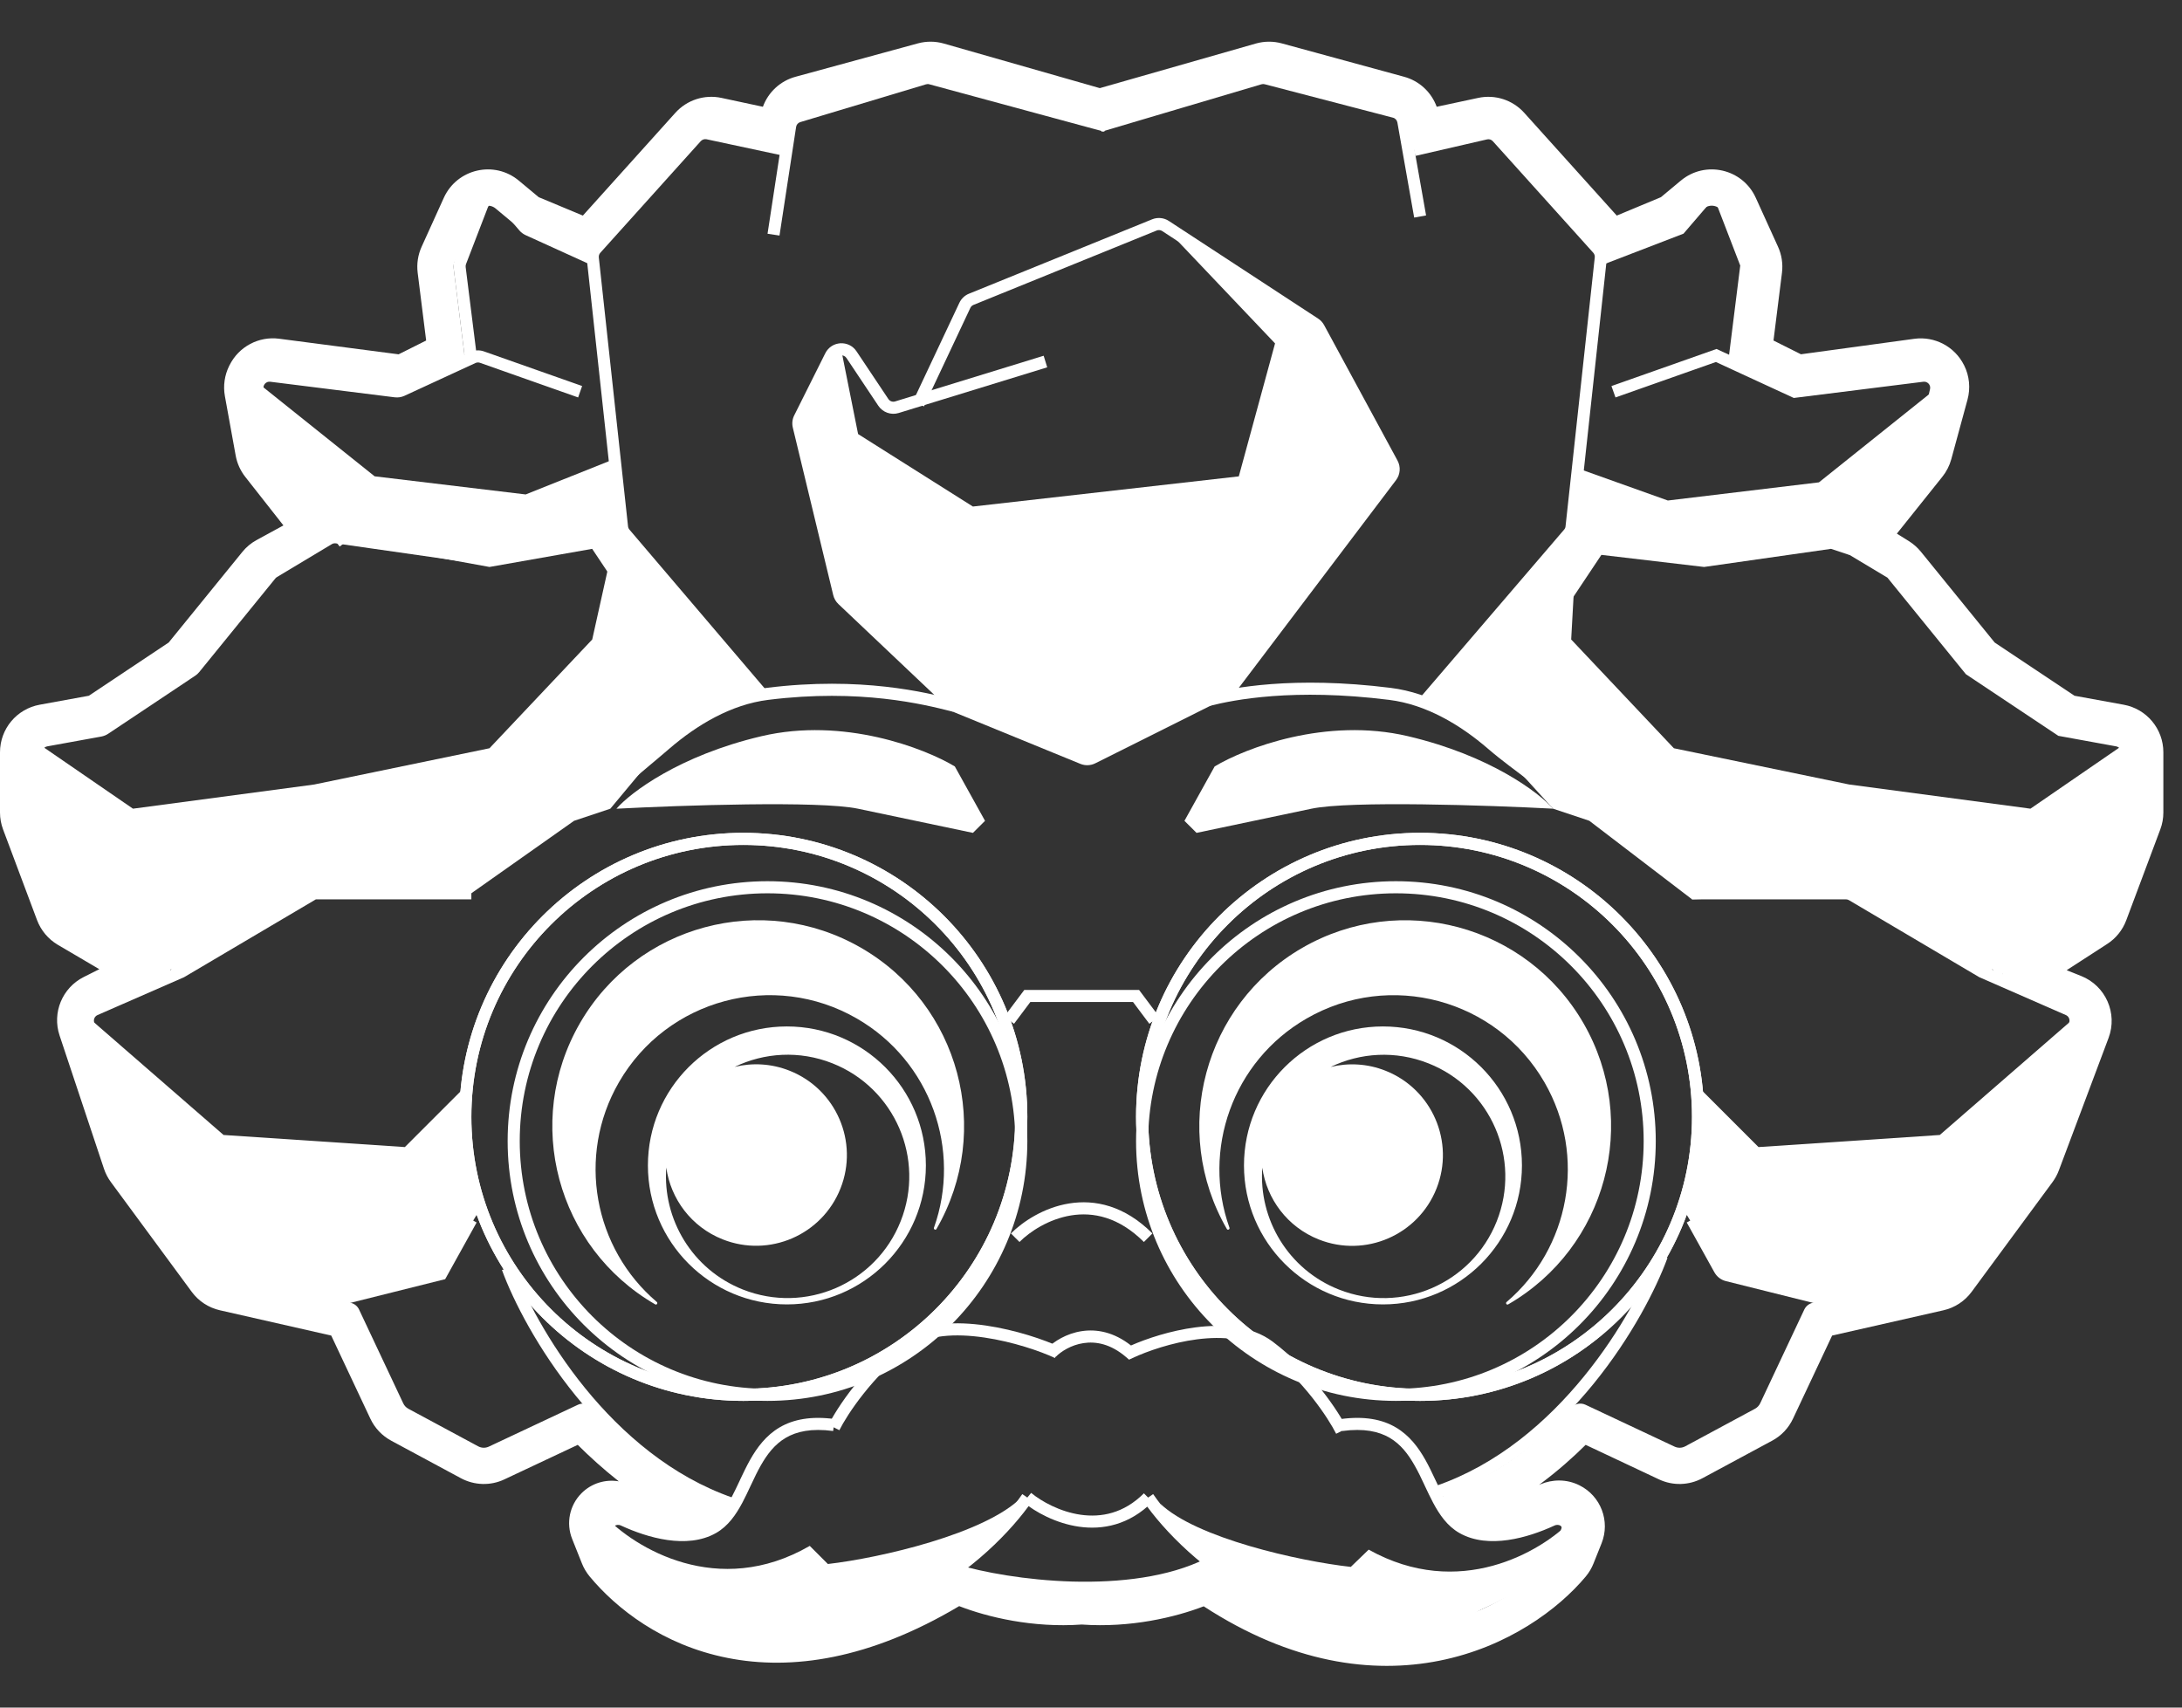 <svg width="46" height="36" viewBox="0 0 46 36" fill="none" xmlns="http://www.w3.org/2000/svg">
<rect x="0" y="0" width="46" height="36" fill="#333333" stroke="none"/>
<g id="Vector">
<path d="M32.741 17.049L31.467 15.648L30.065 14.756L33.25 11.189L33.123 13.482L35.288 15.775L38.983 16.539L42.805 17.049L44.843 15.648V17.049L44.079 19.215L41.913 20.489L38.983 18.832L35.671 18.96L33.505 17.304L32.741 17.049Z" fill="white"/>
<path d="M12.867 17.049L14.141 15.52L16.052 14.628L12.995 11.189L12.485 13.482L10.319 15.775L6.625 16.539L2.803 17.049L0.765 15.648V17.049L1.529 19.215L3.695 20.489L6.625 18.832H9.937L12.103 17.304L12.867 17.049Z" fill="white"/>
<path d="M18.09 9.151L17.708 7.24L16.816 8.896L17.708 12.59L20.001 14.883L22.931 16.03L25.988 14.501L29.428 9.788L27.772 6.858L24.459 4.692L26.88 7.24L26.116 10.043L20.51 10.679L18.09 9.151Z" fill="white"/>
<path d="M35.543 25.585L35.798 23.928V22.909L37.072 24.183L40.894 23.928L43.824 21.381L42.677 24.311L40.894 26.858L38.218 27.368L36.307 26.858L35.543 25.585Z" fill="white"/>
<path d="M10.064 25.585L9.809 23.928V22.909L8.535 24.183L4.713 23.928L1.783 21.381L2.93 24.311L4.713 26.858L7.389 27.368L9.3 26.858L10.064 25.585Z" fill="white"/>
<path fill-rule="evenodd" clip-rule="evenodd" d="M12.338 29.269C11.559 28.312 11.05 27.312 10.821 26.688L10.582 26.775C10.82 27.425 11.343 28.45 12.141 29.43C12.939 30.409 14.019 31.351 15.373 31.82L15.457 31.579C14.161 31.131 13.118 30.226 12.338 29.269Z" fill="white"/>
<path fill-rule="evenodd" clip-rule="evenodd" d="M20.038 14.992C19.489 14.854 18.135 14.512 16.195 14.755C15.414 14.852 14.694 15.281 14.106 15.788C13.519 16.295 13.066 16.625 12.839 16.996L12.621 16.863C12.861 16.471 13.331 16.121 13.939 15.595C14.547 15.071 15.313 14.608 16.163 14.502C18.151 14.253 19.542 14.604 20.1 14.745C20.121 14.75 20.14 14.755 20.159 14.759L20.097 15.007C20.079 15.002 20.059 14.997 20.038 14.992Z" fill="white"/>
<path fill-rule="evenodd" clip-rule="evenodd" d="M25.51 14.88C26.007 14.755 27.265 14.502 29.285 14.755C30.066 14.852 30.786 15.281 31.374 15.789C31.961 16.295 32.554 16.625 32.781 16.997L32.998 16.864C32.758 16.471 32.149 16.121 31.541 15.596C30.933 15.071 30.167 14.608 29.317 14.502C27.261 14.245 25.971 14.502 25.448 14.633L25.51 14.88Z" fill="white"/>
<path d="M20.511 17.559L18.09 17.05C17.275 16.878 14.353 16.978 12.995 17.05C13.292 16.71 14.319 15.929 16.052 15.521C17.785 15.113 19.492 15.776 20.129 16.158L20.766 17.305L20.511 17.559Z" fill="white"/>
<path d="M25.225 17.559L27.645 17.05C28.46 16.878 31.382 16.977 32.741 17.049C32.443 16.709 31.416 15.929 29.683 15.521C27.951 15.113 26.244 15.776 25.607 16.158L24.97 17.305L25.225 17.559Z" fill="white"/>
<path fill-rule="evenodd" clip-rule="evenodd" d="M35.671 18.705H38.913C38.982 18.705 39.049 18.723 39.108 18.758L41.844 20.375L43.654 21.167C43.84 21.248 43.93 21.461 43.858 21.651L42.809 24.449C42.797 24.482 42.78 24.513 42.759 24.542L41.055 26.854C40.998 26.931 40.915 26.984 40.822 27.002L38.427 27.482C38.372 27.492 38.314 27.491 38.259 27.477L36.384 27.009C36.281 26.983 36.194 26.916 36.142 26.823L35.559 25.773L35.782 25.65L36.365 26.7C36.382 26.73 36.411 26.753 36.446 26.761L38.321 27.23C38.34 27.235 38.359 27.235 38.377 27.232L40.772 26.753C40.803 26.746 40.831 26.729 40.85 26.703L42.554 24.391C42.561 24.381 42.566 24.371 42.571 24.36L43.62 21.562C43.644 21.498 43.614 21.427 43.552 21.4L41.727 20.602L38.978 18.977C38.958 18.966 38.936 18.96 38.913 18.96L35.671 18.96L35.671 18.705Z" fill="white"/>
<path fill-rule="evenodd" clip-rule="evenodd" d="M38.627 11.184L39.959 11.983L41.617 14.024L43.49 15.272L44.657 15.484C44.838 15.517 44.97 15.675 44.97 15.86V17.199L44.183 19.3L42.108 20.597L41.973 20.381L43.974 19.129L44.716 17.153V15.86C44.716 15.799 44.672 15.746 44.611 15.735L43.393 15.513L41.444 14.214L39.79 12.178L38.574 11.449L35.943 11.824L35.907 11.572L38.627 11.184Z" fill="white"/>
<path fill-rule="evenodd" clip-rule="evenodd" d="M25.238 28.236C24.702 28.305 24.186 28.486 23.877 28.63L23.802 28.665L23.74 28.611C23.411 28.329 23.098 28.277 22.842 28.316C22.58 28.355 22.368 28.493 22.257 28.605L22.077 28.424C22.22 28.281 22.48 28.113 22.804 28.064C23.116 28.016 23.479 28.08 23.843 28.366C24.175 28.22 24.679 28.052 25.205 27.984C25.767 27.911 26.382 27.949 26.83 28.285C27.664 28.911 28.219 29.76 28.396 30.114L28.168 30.227C28.005 29.901 27.473 29.086 26.677 28.489C26.309 28.213 25.778 28.167 25.238 28.236Z" fill="white"/>
<path fill-rule="evenodd" clip-rule="evenodd" d="M20.75 28.198C21.352 28.286 21.932 28.486 22.24 28.63L22.348 28.399C22.019 28.245 21.415 28.038 20.787 27.946C20.167 27.855 19.484 27.871 19.033 28.21C18.198 28.836 17.643 29.685 17.467 30.038L17.695 30.152C17.858 29.826 18.39 29.011 19.186 28.413C19.55 28.141 20.141 28.109 20.75 28.198Z" fill="white"/>
<path fill-rule="evenodd" clip-rule="evenodd" d="M30.436 31.56C30.564 31.8 30.702 31.989 30.892 32.098C31.134 32.236 31.436 32.261 31.756 32.215C32.074 32.17 32.395 32.056 32.661 31.932C32.791 31.871 32.937 31.884 33.042 31.956C33.095 31.992 33.14 32.045 33.161 32.112C33.184 32.181 33.18 32.254 33.152 32.326C32.963 32.803 32.526 33.195 32.066 33.491C31.602 33.788 31.096 34.001 30.741 34.114C29.122 34.635 27.675 34.33 26.529 33.739C25.385 33.15 24.535 32.275 24.1 31.644L24.31 31.499C24.724 32.1 25.543 32.945 26.645 33.513C27.745 34.079 29.122 34.368 30.663 33.871C31 33.764 31.486 33.56 31.928 33.276C32.373 32.99 32.755 32.635 32.915 32.232C32.924 32.211 32.922 32.198 32.919 32.192C32.917 32.185 32.911 32.175 32.898 32.166C32.871 32.148 32.821 32.138 32.769 32.163C32.488 32.293 32.142 32.417 31.792 32.467C31.443 32.517 31.076 32.496 30.766 32.319C30.511 32.174 30.346 31.932 30.211 31.679C30.151 31.566 30.095 31.446 30.039 31.328C30.033 31.314 30.026 31.3 30.02 31.287C29.958 31.154 29.896 31.024 29.826 30.902C29.688 30.656 29.527 30.447 29.296 30.312C29.067 30.178 28.755 30.108 28.298 30.169L28.265 29.917C28.763 29.85 29.136 29.923 29.424 30.092C29.711 30.26 29.9 30.513 30.049 30.777C30.123 30.909 30.188 31.046 30.25 31.178C30.257 31.192 30.264 31.206 30.27 31.22C30.326 31.338 30.379 31.452 30.436 31.56Z" fill="white"/>
<path fill-rule="evenodd" clip-rule="evenodd" d="M15.426 31.56C15.297 31.8 15.16 31.989 14.969 32.098C14.728 32.236 14.425 32.261 14.106 32.215C13.788 32.17 13.467 32.056 13.201 31.932C13.071 31.871 12.925 31.884 12.82 31.956C12.767 31.992 12.722 32.045 12.7 32.112C12.678 32.181 12.682 32.254 12.71 32.326C12.899 32.803 13.336 33.195 13.796 33.491C14.26 33.788 14.766 34.001 15.121 34.114C16.739 34.635 18.186 34.33 19.333 33.739C20.477 33.15 21.327 32.275 21.762 31.644L21.552 31.499C21.138 32.1 20.319 32.945 19.216 33.513C18.117 34.079 16.74 34.368 15.199 33.871C14.861 33.764 14.376 33.56 13.934 33.276C13.489 32.99 13.107 32.635 12.947 32.232C12.938 32.211 12.94 32.198 12.943 32.192C12.945 32.185 12.951 32.175 12.964 32.166C12.991 32.148 13.041 32.138 13.093 32.163C13.374 32.293 13.72 32.417 14.07 32.467C14.419 32.517 14.786 32.496 15.096 32.319C15.351 32.174 15.516 31.932 15.651 31.679C15.711 31.566 15.767 31.446 15.822 31.328C15.829 31.314 15.836 31.3 15.842 31.287C15.904 31.154 15.966 31.024 16.035 30.902C16.174 30.656 16.335 30.447 16.566 30.312C16.795 30.178 17.107 30.108 17.564 30.169L17.597 29.917C17.099 29.85 16.726 29.923 16.437 30.092C16.151 30.26 15.962 30.513 15.813 30.777C15.739 30.909 15.674 31.046 15.611 31.178C15.605 31.192 15.598 31.206 15.592 31.22C15.536 31.338 15.483 31.452 15.426 31.56Z" fill="white"/>
<path fill-rule="evenodd" clip-rule="evenodd" d="M22.603 33.597C21.596 33.569 20.655 33.396 20.091 33.222L20.166 32.979C20.706 33.145 21.624 33.315 22.61 33.343C23.597 33.37 24.634 33.253 25.422 32.859L25.536 33.087C24.693 33.508 23.607 33.625 22.603 33.597Z" fill="white"/>
<path d="M25.865 25.912C25.883 25.942 25.931 25.917 25.919 25.884C25.334 24.246 25.984 22.374 27.543 21.474C29.3 20.459 31.546 21.061 32.56 22.818C33.46 24.378 33.086 26.323 31.761 27.45C31.734 27.472 31.763 27.518 31.794 27.5C33.869 26.302 34.581 23.648 33.382 21.572C32.184 19.496 29.529 18.785 27.454 19.983C25.378 21.182 24.667 23.836 25.865 25.912Z" fill="white"/>
<path fill-rule="evenodd" clip-rule="evenodd" d="M29.937 29.279C33.103 29.279 35.67 26.712 35.67 23.546C35.67 20.38 33.103 17.813 29.937 17.813C26.771 17.813 24.205 20.38 24.205 23.546C24.205 26.712 26.771 29.279 29.937 29.279ZM29.937 29.534C33.244 29.534 35.925 26.853 35.925 23.546C35.925 20.239 33.244 17.558 29.937 17.558C26.631 17.558 23.95 20.239 23.95 23.546C23.95 26.853 26.631 29.534 29.937 29.534Z" fill="white"/>
<path fill-rule="evenodd" clip-rule="evenodd" d="M29.937 29.279C33.103 29.279 35.67 26.712 35.67 23.546C35.67 20.38 33.103 17.813 29.937 17.813C26.771 17.813 24.205 20.38 24.205 23.546C24.205 26.712 26.771 29.279 29.937 29.279ZM29.937 29.534C33.244 29.534 35.925 26.853 35.925 23.546C35.925 20.239 33.244 17.558 29.937 17.558C26.631 17.558 23.95 20.239 23.95 23.546C23.95 26.853 26.631 29.534 29.937 29.534Z" fill="white"/>
<path fill-rule="evenodd" clip-rule="evenodd" d="M29.428 29.279C32.312 29.279 34.651 26.941 34.651 24.056C34.651 21.171 32.312 18.833 29.428 18.833C26.543 18.833 24.205 21.171 24.205 24.056C24.205 26.941 26.543 29.279 29.428 29.279ZM29.428 29.534C32.453 29.534 34.906 27.081 34.906 24.056C34.906 21.03 32.453 18.578 29.428 18.578C26.402 18.578 23.95 21.03 23.95 24.056C23.95 27.081 26.402 29.534 29.428 29.534Z" fill="white"/>
<path fill-rule="evenodd" clip-rule="evenodd" d="M19.742 25.911C19.725 25.942 19.677 25.917 19.689 25.884C20.273 24.246 19.624 22.374 18.064 21.473C16.308 20.459 14.062 21.061 13.048 22.817C12.148 24.377 12.521 26.323 13.847 27.449C13.873 27.472 13.845 27.517 13.814 27.5C11.739 26.301 11.027 23.647 12.226 21.571C13.424 19.496 16.078 18.784 18.154 19.983C20.23 21.181 20.941 23.835 19.742 25.911Z" fill="white"/>
<path fill-rule="evenodd" clip-rule="evenodd" d="M15.67 29.279C12.504 29.279 9.937 26.712 9.937 23.546C9.937 20.38 12.504 17.813 15.67 17.813C18.836 17.813 21.403 20.38 21.403 23.546C21.403 26.712 18.836 29.279 15.67 29.279ZM15.67 29.534C12.363 29.534 9.683 26.853 9.683 23.546C9.683 20.239 12.363 17.558 15.67 17.558C18.977 17.558 21.658 20.239 21.658 23.546C21.658 26.853 18.977 29.534 15.67 29.534Z" fill="white"/>
<path fill-rule="evenodd" clip-rule="evenodd" d="M15.67 29.279C12.504 29.279 9.937 26.712 9.937 23.546C9.937 20.38 12.504 17.813 15.67 17.813C18.836 17.813 21.403 20.38 21.403 23.546C21.403 26.712 18.836 29.279 15.67 29.279ZM15.67 29.534C12.363 29.534 9.683 26.853 9.683 23.546C9.683 20.239 12.363 17.558 15.67 17.558C18.977 17.558 21.658 20.239 21.658 23.546C21.658 26.853 18.977 29.534 15.67 29.534Z" fill="white"/>
<path fill-rule="evenodd" clip-rule="evenodd" d="M16.18 29.279C13.295 29.279 10.957 26.941 10.957 24.056C10.957 21.171 13.295 18.833 16.18 18.833C19.064 18.833 21.403 21.171 21.403 24.056C21.403 26.941 19.064 29.279 16.18 29.279ZM16.18 29.534C13.154 29.534 10.702 27.081 10.702 24.056C10.702 21.03 13.154 18.578 16.18 18.578C19.205 18.578 21.658 21.03 21.658 24.056C21.658 27.081 19.205 29.534 16.18 29.534Z" fill="white"/>
<path fill-rule="evenodd" clip-rule="evenodd" d="M9.937 18.705H6.59L3.764 20.375L1.954 21.167C1.768 21.248 1.678 21.461 1.749 21.651L2.817 24.499L4.641 26.973L7.265 27.498L9.385 26.968L10.048 25.773L9.826 25.65L9.216 26.748L7.259 27.237L4.787 26.743L3.043 24.376L1.988 21.562C1.964 21.498 1.994 21.427 2.056 21.4L3.88 20.602L6.66 18.96H9.937V18.705Z" fill="white"/>
<path fill-rule="evenodd" clip-rule="evenodd" d="M7.115 11.203C7.028 11.191 6.939 11.208 6.864 11.254L5.706 11.948C5.668 11.971 5.634 12.001 5.606 12.035L4.002 14.009C3.994 14.019 3.985 14.027 3.974 14.034L2.139 15.258C2.125 15.267 2.108 15.274 2.091 15.277L0.951 15.484C0.769 15.517 0.637 15.676 0.637 15.86V17.13C0.637 17.176 0.645 17.221 0.662 17.264L1.379 19.179C1.409 19.257 1.463 19.324 1.535 19.369L3.5 20.597L3.635 20.381L1.67 19.152C1.646 19.138 1.628 19.115 1.618 19.089L0.9 17.175C0.895 17.161 0.892 17.145 0.892 17.13V15.86C0.892 15.799 0.936 15.746 0.997 15.735L2.137 15.528C2.188 15.518 2.237 15.499 2.28 15.47L4.115 14.246C4.147 14.225 4.176 14.199 4.2 14.169L5.804 12.196C5.813 12.184 5.824 12.175 5.837 12.167L6.995 11.472C7.02 11.457 7.05 11.451 7.078 11.455L9.664 11.825L9.7 11.572L7.115 11.203Z" fill="white"/>
<path fill-rule="evenodd" clip-rule="evenodd" d="M22.579 25.624C22.108 25.701 21.711 25.965 21.492 26.184L21.312 26.004C21.56 25.756 22.003 25.459 22.538 25.372C23.08 25.284 23.705 25.414 24.295 26.004L24.115 26.184C23.583 25.653 23.041 25.549 22.579 25.624Z" fill="white"/>
<path fill-rule="evenodd" clip-rule="evenodd" d="M33.396 29.014C34.176 28.057 34.685 27.057 34.914 26.433L35.153 26.52C34.915 27.17 34.392 28.195 33.594 29.175C32.796 30.154 31.716 31.096 30.361 31.565L30.278 31.324C31.573 30.876 32.617 29.971 33.396 29.014Z" fill="white"/>
<path fill-rule="evenodd" clip-rule="evenodd" d="M21.593 20.871H24.014L24.434 21.431L24.23 21.584L23.886 21.125H21.721L21.377 21.584L21.173 21.431L21.593 20.871Z" fill="white"/>
<path fill-rule="evenodd" clip-rule="evenodd" d="M36.187 7.357L37.857 8.128L40.516 7.796C40.78 7.763 40.996 8.002 40.936 8.261L40.63 9.59L39.083 11.523L38.884 11.364L40.394 9.476L40.688 8.203C40.708 8.117 40.636 8.037 40.548 8.048L37.816 8.39L36.174 7.632L34.057 8.379L33.972 8.139L36.187 7.357Z" fill="white"/>
<path fill-rule="evenodd" clip-rule="evenodd" d="M10.024 7.653C10.054 7.639 10.088 7.638 10.12 7.649L12.188 8.379L12.272 8.138L10.204 7.409C10.11 7.375 10.007 7.38 9.917 7.422L8.421 8.112C8.399 8.122 8.375 8.126 8.352 8.123L5.728 7.795C5.465 7.762 5.249 8.002 5.309 8.26L5.596 9.505C5.609 9.56 5.634 9.613 5.67 9.657L7.162 11.523L7.361 11.364L5.869 9.498C5.857 9.483 5.848 9.466 5.844 9.447L5.557 8.203C5.537 8.117 5.609 8.037 5.697 8.048L8.32 8.376C8.391 8.385 8.463 8.374 8.528 8.344L10.024 7.653Z" fill="white"/>
<path fill-rule="evenodd" clip-rule="evenodd" d="M31.291 2.691C31.427 2.659 31.568 2.704 31.661 2.807L33.778 5.159C33.851 5.24 33.886 5.348 33.874 5.456L33.258 11.124C33.249 11.201 33.218 11.273 33.168 11.332L30.162 14.839L29.968 14.673L32.974 11.166C32.991 11.146 33.002 11.122 33.004 11.097L33.62 5.428C33.624 5.392 33.613 5.356 33.589 5.329L31.472 2.978C31.441 2.943 31.394 2.928 31.349 2.939L29.839 3.287L29.782 3.039L31.291 2.691Z" fill="white"/>
<path fill-rule="evenodd" clip-rule="evenodd" d="M14.949 2.687C14.815 2.658 14.676 2.703 14.585 2.805L12.466 5.159C12.394 5.239 12.359 5.348 12.37 5.456L12.987 11.124C12.995 11.201 13.026 11.273 13.076 11.331L15.955 14.711L16.149 14.546L13.27 11.166C13.253 11.146 13.243 11.122 13.24 11.097L12.624 5.428C12.62 5.392 12.632 5.356 12.656 5.329L14.774 2.975C14.805 2.942 14.851 2.927 14.895 2.936L16.535 3.287L16.588 3.038L14.949 2.687Z" fill="white"/>
<path fill-rule="evenodd" clip-rule="evenodd" d="M26.522 1.532C26.588 1.513 26.659 1.511 26.727 1.529L29.43 2.234C29.575 2.272 29.684 2.39 29.71 2.538L30.064 4.542L29.813 4.587L29.459 2.582C29.45 2.533 29.414 2.493 29.366 2.481L26.662 1.776C26.64 1.77 26.616 1.77 26.594 1.777L23.223 2.776L23.15 2.531L26.522 1.532Z" fill="white"/>
<path fill-rule="evenodd" clip-rule="evenodd" d="M19.658 1.531C19.589 1.512 19.516 1.513 19.448 1.534L16.799 2.33C16.657 2.373 16.553 2.493 16.531 2.638L16.181 4.928L16.433 4.966L16.783 2.677C16.79 2.628 16.825 2.588 16.872 2.574L19.521 1.778C19.544 1.771 19.568 1.77 19.591 1.777L23.28 2.777L23.347 2.531L19.658 1.531Z" fill="white"/>
<path fill-rule="evenodd" clip-rule="evenodd" d="M36.214 4.371C36.18 4.281 36.061 4.261 35.999 4.334L35.491 4.926L33.805 5.575L33.714 5.337L35.34 4.711L35.805 4.168C35.993 3.949 36.348 4.01 36.452 4.28L36.947 5.567L36.688 7.637L36.436 7.606L36.687 5.599L36.214 4.371Z" fill="white"/>
<path fill-rule="evenodd" clip-rule="evenodd" d="M10.285 4.371C10.319 4.281 10.438 4.261 10.501 4.334L10.95 4.859C10.986 4.901 11.032 4.935 11.082 4.958L12.432 5.572L12.538 5.34L11.188 4.726C11.171 4.718 11.156 4.707 11.144 4.693L10.694 4.168C10.506 3.949 10.151 4.01 10.047 4.28L9.586 5.478C9.564 5.536 9.556 5.6 9.564 5.662L9.811 7.637L10.064 7.606L9.817 5.631C9.814 5.61 9.817 5.589 9.824 5.569L10.285 4.371Z" fill="white"/>
<path fill-rule="evenodd" clip-rule="evenodd" d="M24.288 4.624C24.404 4.577 24.536 4.589 24.641 4.658L27.787 6.716C27.84 6.75 27.884 6.798 27.914 6.853L29.462 9.71C29.533 9.842 29.521 10.003 29.43 10.123L25.962 14.705L25.759 14.552L29.227 9.969C29.257 9.929 29.261 9.875 29.238 9.831L27.69 6.975C27.68 6.956 27.666 6.94 27.648 6.929L24.501 4.871C24.466 4.848 24.422 4.844 24.384 4.86L20.523 6.428C20.493 6.44 20.469 6.463 20.456 6.492L19.479 8.568L19.248 8.459L20.225 6.384C20.266 6.297 20.338 6.228 20.427 6.192L24.288 4.624Z" fill="white"/>
<path fill-rule="evenodd" clip-rule="evenodd" d="M17.398 7.448C17.529 7.185 17.895 7.163 18.057 7.407L18.728 8.412C18.759 8.459 18.817 8.48 18.871 8.463L22.002 7.5L22.077 7.744L18.946 8.707C18.785 8.757 18.61 8.694 18.516 8.554L17.845 7.548C17.791 7.467 17.669 7.474 17.625 7.562L16.972 8.869C16.958 8.896 16.955 8.927 16.962 8.956L17.814 12.487C17.82 12.511 17.832 12.533 17.85 12.55L20.181 14.758C20.193 14.769 20.206 14.777 20.221 14.784L22.872 15.868C22.906 15.882 22.945 15.881 22.977 15.864L25.932 14.387L26.046 14.615L23.091 16.092C22.993 16.141 22.878 16.146 22.776 16.104L20.124 15.019C20.081 15.001 20.041 14.976 20.006 14.943L17.675 12.735C17.621 12.684 17.584 12.619 17.566 12.547L16.714 9.016C16.693 8.928 16.703 8.836 16.744 8.756L17.398 7.448Z" fill="white"/>
<path fill-rule="evenodd" clip-rule="evenodd" d="M22.744 32.186C22.253 32.115 21.824 31.874 21.576 31.671L21.738 31.474C21.957 31.654 22.344 31.871 22.78 31.934C23.211 31.996 23.689 31.909 24.115 31.483L24.295 31.663C23.804 32.154 23.241 32.258 22.744 32.186Z" fill="white"/>
<path d="M35.161 10.552L33.377 9.915L32.995 12.845L33.76 11.698L35.925 11.953L38.601 11.571L38.983 11.698L40.511 9.66L40.894 8.131L38.346 10.169L35.161 10.552Z" fill="white"/>
<path d="M11.083 10.424L12.994 9.66L13.249 12.717L12.484 11.571L10.319 11.953L8.917 11.698L7.643 11.444H7.134L5.732 9.533L5.35 8.004L7.898 10.042L11.083 10.424Z" fill="white"/>
<path d="M17.071 32.591C15.135 33.712 13.377 32.633 12.739 31.954L13.122 33.355L14.905 34.247H16.816L18.982 33.865L21.148 32.209L21.53 31.572C20.765 32.336 18.557 32.846 17.453 32.973L17.071 32.591Z" fill="white"/>
<path d="M28.854 32.67C30.762 33.738 32.495 32.711 33.122 32.063L32.495 33.155L30.702 34.247L29.07 34.49L26.971 33.883L24.836 32.306L24.459 31.699C25.213 32.427 27.389 32.913 28.477 33.034L28.854 32.67Z" fill="white"/>
<path fill-rule="evenodd" clip-rule="evenodd" d="M4.841 7.696L4.832 7.713C4.832 7.713 4.832 7.713 4.832 7.713C4.734 7.91 4.702 8.134 4.741 8.351L4.969 9.607C4.999 9.77 5.068 9.923 5.171 10.054C5.171 10.054 5.171 10.054 5.171 10.054L5.975 11.077L5.411 11.385C5.294 11.448 5.191 11.534 5.108 11.637L3.556 13.546L1.873 14.668L0.837 14.857C0.352 14.945 0 15.367 0 15.86V17.13C0 17.252 0.022 17.373 0.065 17.487C0.065 17.487 0.065 17.487 0.065 17.487L0.781 19.398C0.863 19.616 1.018 19.8 1.219 19.919L1.606 19.26C1.556 19.23 1.518 19.184 1.497 19.13L0.781 17.219C0.77 17.19 0.764 17.16 0.764 17.13V15.86C0.764 15.736 0.852 15.631 0.974 15.609L2.114 15.402C2.148 15.395 2.181 15.382 2.21 15.363L4.045 14.14C4.066 14.125 4.085 14.108 4.101 14.088L5.701 12.119C5.722 12.093 5.748 12.072 5.777 12.056L6.87 11.46C7.008 11.384 7.045 11.203 6.948 11.079L5.772 9.582C5.746 9.549 5.729 9.511 5.721 9.47L5.493 8.214C5.483 8.16 5.491 8.104 5.516 8.055L5.524 8.038C5.573 7.941 5.678 7.885 5.785 7.899L8.458 8.248C8.509 8.255 8.56 8.246 8.605 8.223L9.648 7.702C9.745 7.653 9.8 7.549 9.787 7.442L9.564 5.654C9.558 5.608 9.565 5.56 9.584 5.517L8.889 5.201C8.811 5.372 8.782 5.562 8.805 5.749L8.984 7.179L8.403 7.47L5.884 7.141C5.454 7.085 5.035 7.308 4.841 7.696ZM10.448 4.395C10.319 4.288 10.123 4.333 10.053 4.486L9.584 5.517L8.889 5.201L9.357 4.169C9.636 3.557 10.421 3.377 10.938 3.808L10.448 4.395ZM12.612 5.328L14.807 2.89C14.868 2.822 14.96 2.792 15.049 2.811L16.428 3.106C16.57 3.137 16.709 3.042 16.733 2.899L16.789 2.559C16.806 2.461 16.878 2.381 16.974 2.355L19.55 1.652C19.595 1.64 19.642 1.64 19.687 1.653L19.897 0.918C19.718 0.867 19.529 0.866 19.349 0.915L16.773 1.618C16.45 1.705 16.195 1.944 16.083 2.251L15.21 2.064C14.853 1.987 14.482 2.107 14.238 2.378L12.288 4.545L11.357 4.157L10.938 3.808L10.448 4.395L10.926 4.794C10.946 4.81 10.968 4.823 10.992 4.833L12.327 5.39C12.422 5.429 12.532 5.408 12.605 5.335L12.612 5.328ZM11.286 4.128C11.286 4.128 11.287 4.128 11.286 4.128V4.128ZM23.186 1.858L19.897 0.918L19.687 1.653L23.116 2.633C23.162 2.646 23.21 2.646 23.256 2.633L26.684 1.653C26.729 1.64 26.777 1.64 26.822 1.652L29.398 2.355C29.494 2.381 29.566 2.461 29.582 2.559L29.639 2.899C29.663 3.042 29.802 3.137 29.944 3.106L31.322 2.811C31.412 2.792 31.504 2.822 31.565 2.89L33.76 5.328L33.766 5.335C33.839 5.408 33.949 5.429 34.044 5.39L35.38 4.833C35.404 4.823 35.426 4.81 35.445 4.794L35.923 4.395C36.053 4.288 36.249 4.333 36.319 4.486L37.014 4.169C36.736 3.557 35.951 3.377 35.434 3.808L35.015 4.157L34.084 4.545L32.133 2.378C31.889 2.107 31.519 1.987 31.162 2.064L30.288 2.251C30.176 1.944 29.922 1.705 29.599 1.618L27.023 0.915C26.843 0.866 26.654 0.867 26.474 0.918L23.186 1.858ZM36.319 4.486L36.787 5.517C36.807 5.56 36.814 5.608 36.808 5.654L36.585 7.442C36.571 7.549 36.627 7.653 36.724 7.702L37.766 8.223C37.812 8.246 37.864 8.254 37.914 8.247L40.458 7.901C40.566 7.886 40.672 7.941 40.721 8.039L40.723 8.044C40.751 8.1 40.757 8.164 40.741 8.225L40.398 9.481C40.389 9.515 40.373 9.546 40.351 9.573L39.034 11.219C38.939 11.338 38.969 11.514 39.098 11.595L39.839 12.057C39.862 12.072 39.884 12.091 39.901 12.113L41.506 14.088C41.523 14.108 41.541 14.125 41.563 14.14L43.398 15.363C43.427 15.382 43.459 15.395 43.493 15.402L44.634 15.609C44.755 15.631 44.843 15.736 44.843 15.86V17.13C44.843 17.16 44.837 17.19 44.827 17.219L45.542 17.487C45.585 17.373 45.607 17.252 45.607 17.13V15.86C45.607 15.367 45.255 14.945 44.77 14.857L43.734 14.668L42.051 13.546L40.495 11.631C40.424 11.544 40.339 11.469 40.244 11.409L39.989 11.25L40.948 10.051C41.035 9.942 41.099 9.817 41.136 9.682L41.478 8.426C41.544 8.184 41.519 7.926 41.407 7.702L41.404 7.697C41.404 7.697 41.404 7.697 41.404 7.697C41.209 7.307 40.787 7.084 40.355 7.143L37.967 7.469L37.388 7.179L37.567 5.749C37.59 5.562 37.561 5.372 37.483 5.201C37.483 5.201 37.483 5.201 37.483 5.201L37.014 4.169L36.319 4.486ZM44.008 19.26C44.054 19.23 44.089 19.186 44.108 19.135L44.827 17.219L45.542 17.487L44.824 19.404C44.747 19.608 44.607 19.783 44.423 19.901L44.008 19.26ZM44.008 19.26L44.423 19.901L43.569 20.454L43.876 20.577C44.391 20.783 44.647 21.363 44.452 21.882L43.405 24.672C43.372 24.761 43.327 24.843 43.272 24.919L41.565 27.235C41.42 27.432 41.209 27.57 40.971 27.624L38.624 28.157L37.799 29.91C37.706 30.107 37.553 30.27 37.36 30.373L35.891 31.164C35.607 31.317 35.267 31.327 34.974 31.189L33.428 30.461C33.167 30.72 32.844 31.008 32.487 31.274C32.474 31.284 32.46 31.294 32.446 31.305C32.458 31.3 32.469 31.295 32.479 31.291C32.723 31.188 33.025 31.177 33.299 31.315C33.748 31.539 33.95 32.07 33.764 32.536L33.592 32.966C33.555 33.057 33.503 33.15 33.43 33.237C32.853 33.928 31.782 34.724 30.348 35.011C28.933 35.294 27.225 35.069 25.376 33.865C24.778 34.096 23.831 34.322 22.804 34.249C21.771 34.323 20.818 34.093 20.221 33.861C18.33 34.986 16.688 35.221 15.338 34.953C13.966 34.682 12.993 33.912 12.431 33.236C12.36 33.15 12.307 33.058 12.27 32.966L12.062 32.445C11.929 32.112 12.007 31.733 12.26 31.48C12.473 31.267 12.767 31.183 13.045 31.23C12.718 30.972 12.421 30.702 12.18 30.461L10.633 31.189C10.341 31.327 10.001 31.317 9.716 31.164L8.247 30.373C8.055 30.27 7.901 30.107 7.808 29.91L6.983 28.157L4.637 27.624C4.398 27.57 4.187 27.432 4.042 27.235L2.339 24.923C2.275 24.837 2.226 24.742 2.192 24.641L1.256 21.831C1.095 21.35 1.313 20.824 1.767 20.597L2.094 20.433L1.219 19.919L1.606 19.26L3.29 20.25C3.464 20.353 3.456 20.607 3.275 20.698L2.109 21.281C1.995 21.338 1.941 21.469 1.981 21.589L2.917 24.399C2.926 24.424 2.938 24.448 2.954 24.47L4.657 26.781C4.694 26.831 4.746 26.865 4.806 26.879L7.395 27.467C7.472 27.485 7.536 27.536 7.569 27.607L8.5 29.584C8.523 29.634 8.561 29.674 8.609 29.7L10.079 30.491C10.15 30.53 10.235 30.532 10.308 30.497L12.182 29.616C12.285 29.567 12.408 29.593 12.486 29.677C13.023 30.261 14.144 31.268 15.122 31.52C15.274 31.558 15.376 31.71 15.287 31.838C15.208 31.953 15.097 32.066 14.959 32.157C14.921 32.182 14.882 32.205 14.841 32.225C14.837 32.227 14.833 32.229 14.829 32.231C14.637 32.325 14.405 32.373 14.141 32.336C13.945 32.308 13.774 32.273 13.624 32.235C13.588 32.226 13.553 32.216 13.519 32.207C13.326 32.153 13.175 32.095 13.061 32.045C13.02 32.027 12.983 32.01 12.951 31.995C12.9 31.971 12.84 31.98 12.8 32.02C12.763 32.057 12.752 32.112 12.771 32.161L12.98 32.682C12.988 32.701 12.997 32.719 13.009 32.735C13.012 32.739 13.015 32.743 13.019 32.747C13.058 32.795 13.101 32.844 13.145 32.892C14.168 34.006 16.483 35.274 19.981 33.112C19.994 33.104 20.006 33.095 20.017 33.084C20.082 33.019 20.183 33.007 20.266 33.048C20.709 33.265 21.701 33.569 22.782 33.484C22.797 33.483 22.811 33.483 22.825 33.484C23.904 33.569 24.893 33.266 25.338 33.05C25.423 33.008 25.526 33.02 25.593 33.087C25.602 33.096 25.612 33.104 25.622 33.111C29.092 35.48 31.796 33.944 32.794 32.805C32.811 32.786 32.828 32.766 32.844 32.747C32.845 32.745 32.847 32.743 32.849 32.741C32.863 32.723 32.874 32.703 32.882 32.682L33.054 32.252C33.093 32.155 33.051 32.045 32.958 31.998C32.901 31.97 32.835 31.97 32.777 31.995C32.726 32.016 32.664 32.041 32.59 32.067C32.508 32.096 32.412 32.127 32.304 32.158C32.291 32.162 32.278 32.165 32.264 32.169C32.042 32.231 31.772 32.292 31.466 32.336C30.921 32.414 30.589 32.049 30.425 31.722C30.355 31.582 30.461 31.431 30.613 31.394C31.572 31.159 32.599 30.246 33.121 29.678C33.199 29.593 33.322 29.567 33.426 29.616L35.3 30.497C35.373 30.532 35.458 30.53 35.529 30.491L36.998 29.7C37.046 29.674 37.084 29.634 37.108 29.584L38.038 27.607C38.072 27.536 38.136 27.485 38.212 27.467L40.801 26.879C40.861 26.865 40.914 26.831 40.95 26.781L42.656 24.466C42.67 24.447 42.681 24.426 42.69 24.404L43.736 21.613C43.785 21.483 43.721 21.339 43.592 21.287L42.37 20.798C42.178 20.721 42.153 20.46 42.326 20.348L44.008 19.26ZM6.504 10.789C6.503 10.789 6.504 10.789 6.504 10.789V10.789Z" fill="white"/>
<path fill-rule="evenodd" clip-rule="evenodd" d="M29.155 27.5C30.773 27.5 32.085 26.188 32.085 24.57C32.085 22.951 30.773 21.64 29.155 21.64C27.537 21.64 26.225 22.951 26.225 24.57C26.225 26.188 27.537 27.5 29.155 27.5ZM28.225 27.186C27.158 26.764 26.532 25.704 26.611 24.617C26.704 25.276 27.139 25.868 27.802 26.131C28.784 26.52 29.895 26.039 30.284 25.057C30.673 24.075 30.192 22.963 29.21 22.574C28.827 22.422 28.424 22.403 28.052 22.494C28.676 22.192 29.419 22.143 30.114 22.418C31.431 22.939 32.075 24.43 31.554 25.747C31.032 27.063 29.542 27.708 28.225 27.186Z" fill="white"/>
<path fill-rule="evenodd" clip-rule="evenodd" d="M16.589 27.5C18.207 27.5 19.519 26.188 19.519 24.57C19.519 22.951 18.207 21.64 16.589 21.64C14.971 21.64 13.659 22.951 13.659 24.57C13.659 26.188 14.971 27.5 16.589 27.5ZM15.66 27.186C14.592 26.763 13.966 25.703 14.046 24.615C14.138 25.274 14.573 25.867 15.236 26.129C16.218 26.518 17.33 26.038 17.719 25.055C18.108 24.073 17.627 22.962 16.645 22.573C16.262 22.421 15.859 22.402 15.487 22.493C16.111 22.191 16.854 22.142 17.548 22.417C18.865 22.939 19.51 24.429 18.988 25.745C18.467 27.062 16.977 27.707 15.66 27.186Z" fill="white"/>
</g>
</svg>
